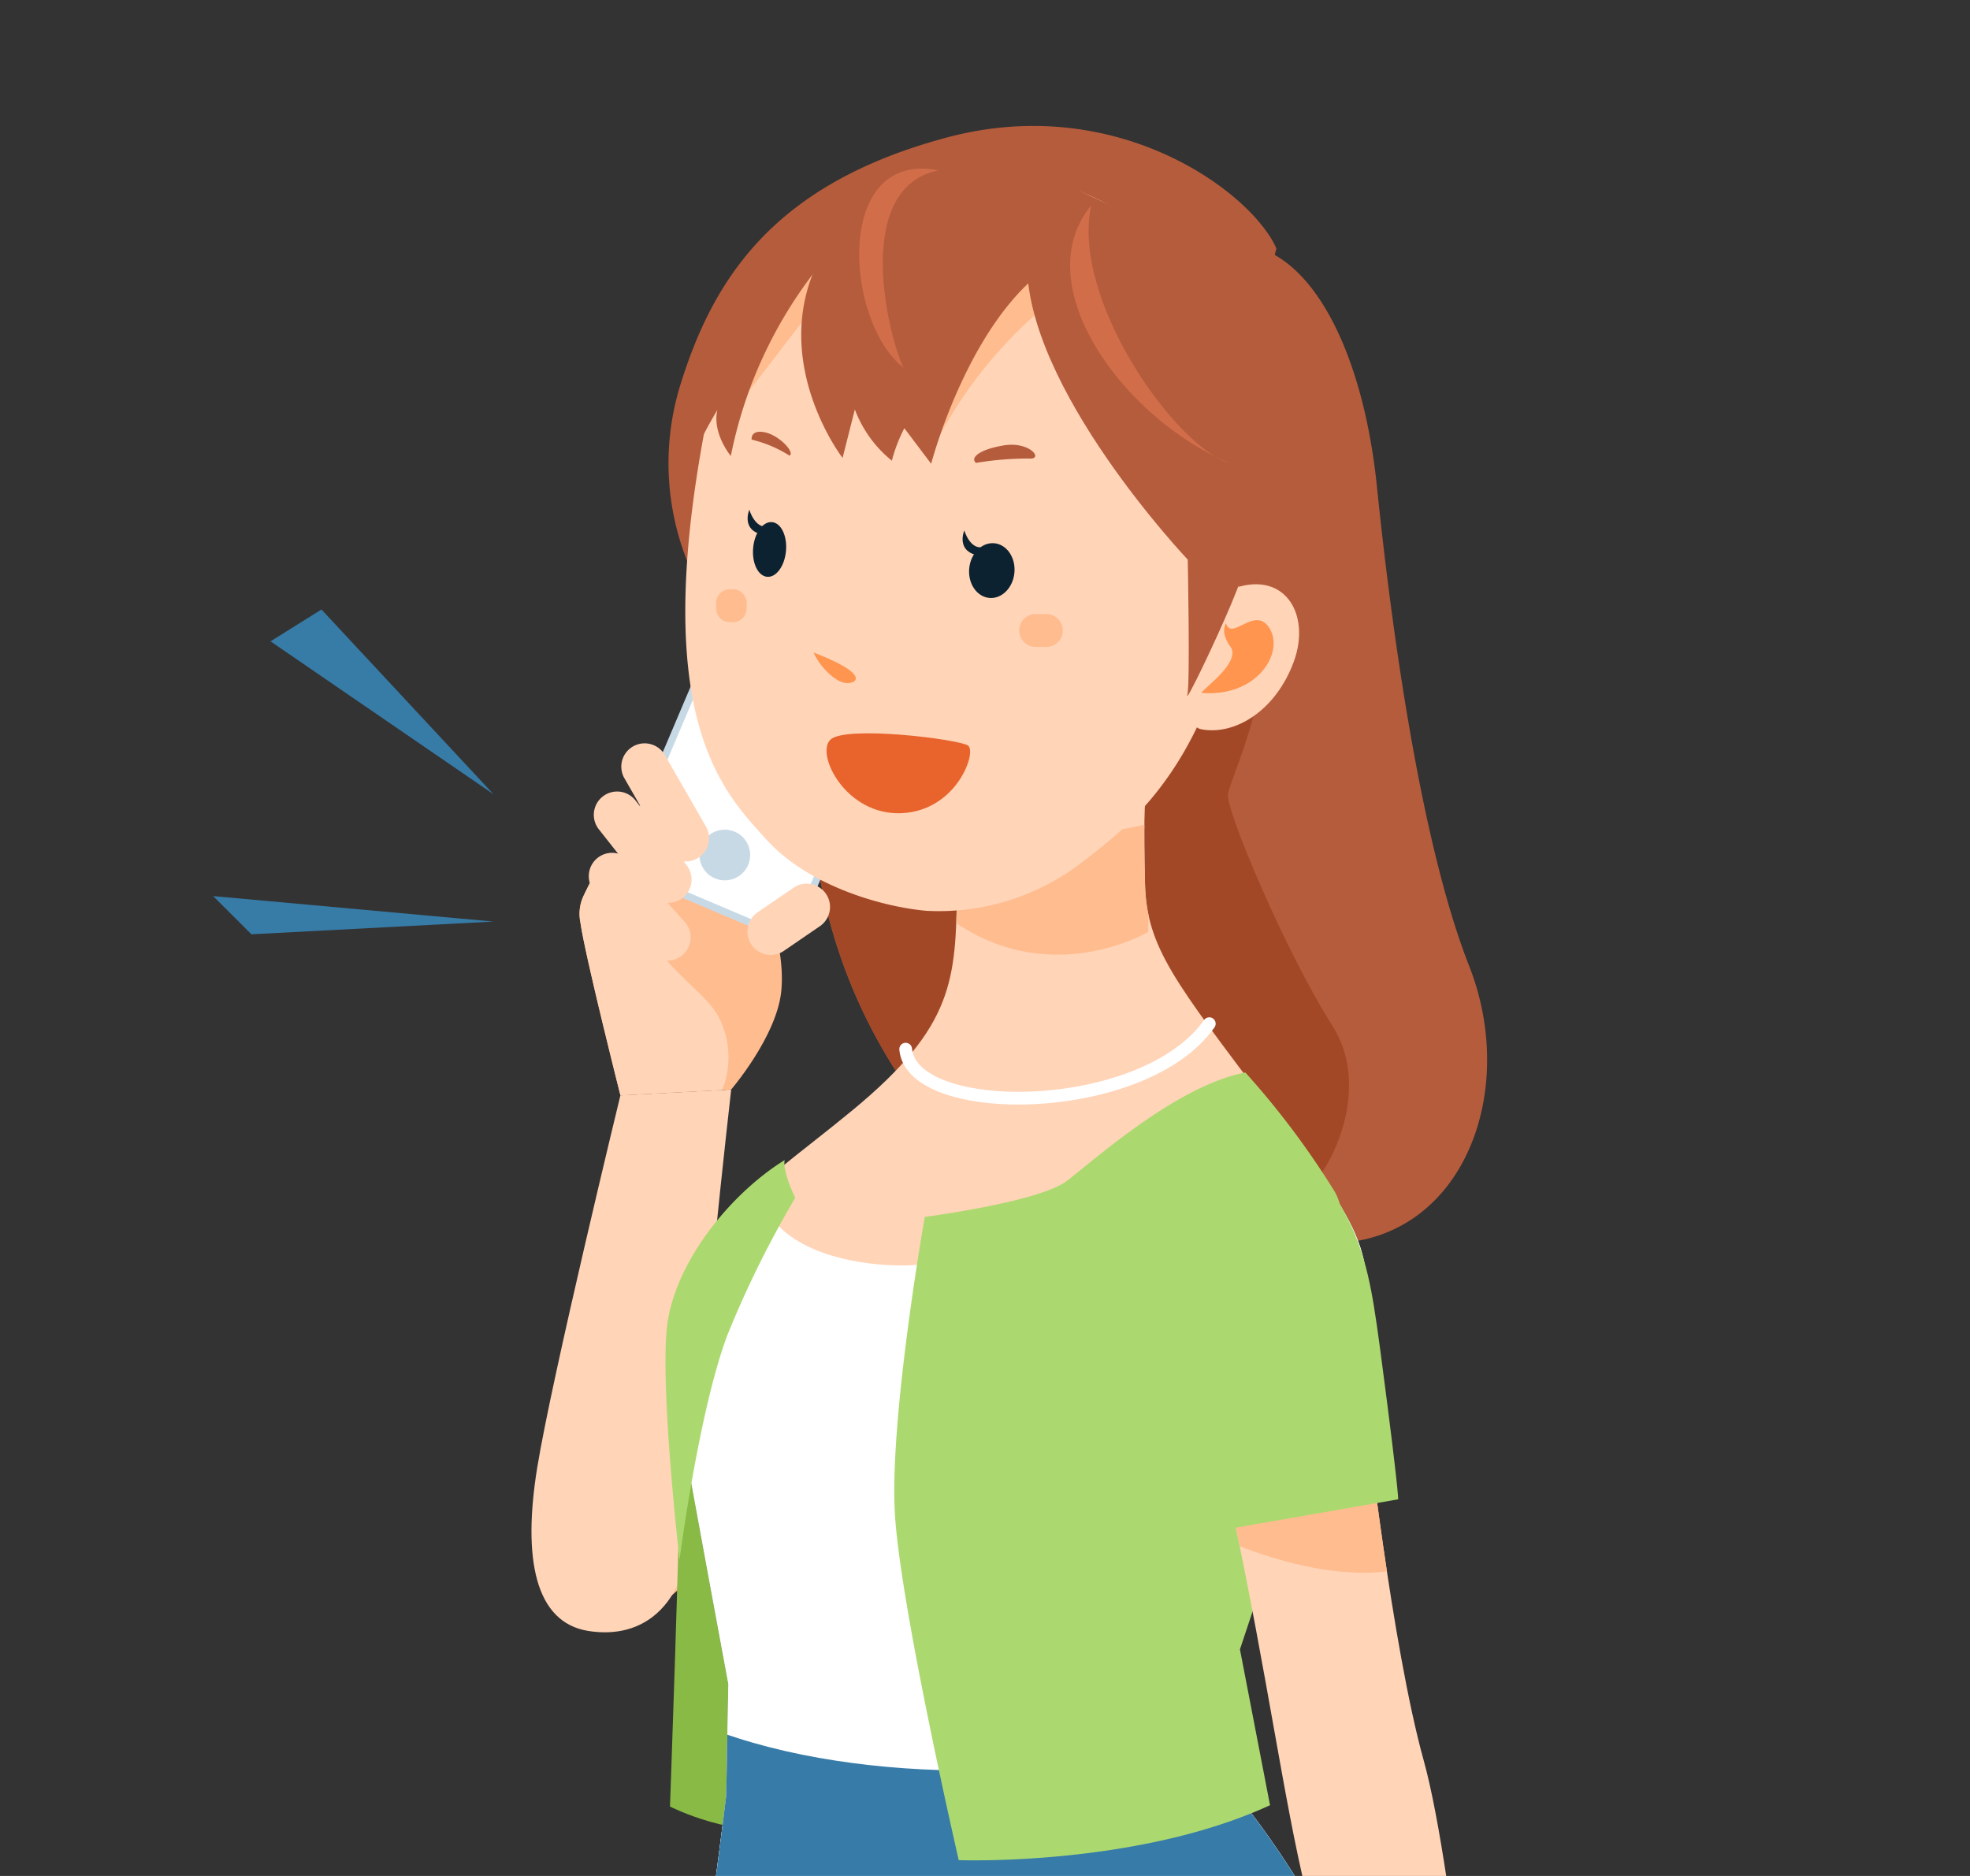 <svg id="レイヤー_2" data-name="レイヤー 2" xmlns="http://www.w3.org/2000/svg" xmlns:xlink="http://www.w3.org/1999/xlink" viewBox="0 0 210 200"><rect x="0" y="0" width="210" height="200" fill="#333333" stroke="none"/><defs><style>.cls-1{fill:#b55c3c;}.cls-2{fill:#ffbc8f;}.cls-23,.cls-3{fill:none;}.cls-4{fill:#ffd4b7;}.cls-5{clip-path:url(#clip-path);}.cls-6{fill:#a34827;}.cls-7{fill:#88ba45;}.cls-8{clip-path:url(#clip-path-2);}.cls-14,.cls-9{fill:#fff;}.cls-9{stroke:#c8d9e6;stroke-miterlimit:10;stroke-width:0.77px;}.cls-10{fill:#c8d9e6;}.cls-11{clip-path:url(#clip-path-3);}.cls-12{fill:#196394;}.cls-13{clip-path:url(#clip-path-4);}.cls-15{fill:#377ba8;}.cls-16{clip-path:url(#clip-path-5);}.cls-17{fill:#ff954f;}.cls-18{fill:#0d2230;}.cls-19{fill:#e8642c;}.cls-20{fill:#acd96f;}.cls-21{clip-path:url(#clip-path-6);}.cls-22{fill:#d16d49;}.cls-23{stroke:#fff;stroke-linecap:round;stroke-linejoin:round;stroke-width:1.358px;}.cls-24{fill:#377ba7;}</style><clipPath id="clip-path"><path id="_クリッピングパス_" data-name="&lt;クリッピングパス&gt;" class="cls-1" d="M134.325,26.473c6.554,2.25,11.142,12.537,12.453,25.395s4.401,37.311,9.831,51.111-.983,29.895-15.402,29.574-32.302-1.264-41.946-13.18A57.053,57.053,0,0,1,86.481,83.049C86.481,71.798,134.325,26.473,134.325,26.473Z"/></clipPath><clipPath id="clip-path-2"><path id="_クリッピングパス_2" data-name="&lt;クリッピングパス&gt;" class="cls-2" d="M61.874,98.36c.481,3.46,4.262,18.414,4.262,18.414l11.809-.622s4.795-5.594,5.327-10.388-1.953-10.921-1.953-10.921L70.22,90.937l-5.87.741a27.631,27.631,0,0,0-2.079,3.696A4.507,4.507,0,0,0,61.874,98.36Z"/></clipPath><clipPath id="clip-path-3"><path id="_クリッピングパス_3" data-name="&lt;クリッピングパス&gt;" class="cls-3" d="M102.028,94.773c-.17,9.676-.283,14.598-11.09,23.539s-21.725,14.988-19.178,29.133,5.881,32.09,5.881,32.09l-.226,11.883s-1.737,14.889-6.037,43.181-5.12,67.842-5.12,67.842,11.132,6.813,49.495,4.267,36.268-7.68,36.268-7.68,3.119-66.669-6.334-85.39-15.988-24.596-15.988-24.596L127.49,181.402s14.932-28.444,17.145-36.836c2.999-11.373-.226-14.372-9.732-27.047s-12.675-16.466-12.844-23.256,0-8.488,0-8.488Z"/></clipPath><clipPath id="clip-path-4"><path id="_クリッピングパス_4" data-name="&lt;クリッピングパス&gt;" class="cls-4" d="M102.028,94.773c-.17,9.676-.283,14.598-11.09,23.539s-21.725,14.988-19.178,29.133,5.881,32.09,5.881,32.09l-.226,11.883s-1.737,14.889-6.037,43.181-5.12,67.842-5.12,67.842,11.132,6.813,49.495,4.267,36.268-7.68,36.268-7.68,3.119-66.669-6.334-85.39-15.988-24.596-15.988-24.596L127.49,181.402s14.932-28.444,17.145-36.836c2.999-11.373-.226-14.372-9.732-27.047s-12.675-16.466-12.844-23.256,0-8.488,0-8.488Z"/></clipPath><clipPath id="clip-path-5"><path id="_クリッピングパス_5" data-name="&lt;クリッピングパス&gt;" class="cls-4" d="M132.943,49.867c.132-29.3-24.718-31.509-27.171-31.727S81.043,14.523,75.156,45.641s1.984,38.805,6.483,43.806,12.375,7.235,17.116,7.656a24.984,24.984,0,0,0,16.66-5.223C120.725,87.751,132.811,79.167,132.943,49.867Z"/></clipPath><clipPath id="clip-path-6"><path id="_クリッピングパス_6" data-name="&lt;クリッピングパス&gt;" class="cls-4" d="M131.395,161.202c3.735,17.654,5.432,30.555,7.809,40.401s9.166,34.968,9.166,34.968l9.845-1.358s-3.055-35.308-6.45-47.53-6.111-36.666-6.111-36.666Z"/></clipPath></defs><title>career1</title><path id="_クリッピングパス_7" data-name="&lt;クリッピングパス&gt;" class="cls-1" d="M134.325,26.473c6.554,2.25,11.142,12.537,12.453,25.395s4.401,37.311,9.831,51.111-.983,29.895-15.402,29.574-32.302-1.264-41.946-13.18A57.053,57.053,0,0,1,86.481,83.049C86.481,71.798,134.325,26.473,134.325,26.473Z"/><g class="cls-5"><polygon class="cls-6" points="104.363 89.778 104.363 118.709 90.928 124.816 83.718 87.849 104.363 89.778"/><path class="cls-6" d="M134.184,73.384c-.655,4.822-2.949,9.644-3.277,11.251s6.226,17.037,11.142,24.752-1.638,18.966-5.571,19.287S118.782,112.601,118.782,112.601L114.194,84.634,119.11,72.419Z"/></g><path class="cls-2" d="M69.719,171.613c6.564-4.979,14.712-14.938,14.712-14.938l-6.564-12.901-6.79,7.922Z"/><path class="cls-4" d="M66.135,116.775s-7.281,29.942-8.865,39.674-.226,16.522,5.432,17.428,11.09-2.263,11.317-13.806,3.925-43.917,3.925-43.917l-11.809.622"/><path class="cls-7" d="M72.608,152.198c-.17,12.222-1.188,40.401-1.188,40.401s6.96,3.565,13.241,2.207-5.602-39.552-5.602-39.552Z"/><path id="_クリッピングパス_8" data-name="&lt;クリッピングパス&gt;" class="cls-2" d="M61.874,98.36c.481,3.46,4.262,18.414,4.262,18.414l11.809-.622s4.795-5.594,5.327-10.388-1.953-10.921-1.953-10.921L70.22,90.937l-5.87.741a27.631,27.631,0,0,0-2.079,3.696A4.507,4.507,0,0,0,61.874,98.36Z"/><g class="cls-8"><path class="cls-4" d="M63.65,91.668c7.087,12.837,11.501,13.403,13.198,17.25a9.368,9.368,0,0,1-.792,9.053c-1.132,1.358-13.467,1.698-13.467,1.698L59.463,97.553Z"/></g><path class="cls-9" d="M74.503,58.41H91.119A1.697,1.697,0,0,1,92.817,60.107V96.172a1.697,1.697,0,0,1-1.697,1.697H74.504A1.697,1.697,0,0,1,72.806,96.172V60.107a1.697,1.697,0,0,1,1.697-1.697Z" transform="translate(37.144 -26.158) rotate(23.016)"/><circle class="cls-10" cx="77.297" cy="91.12" r="2.704" transform="matrix(0.391, -0.92, 0.92, 0.391, -36.791, 126.639)"/><path class="cls-4" d="M74.337,91.51h0a2.486,2.486,0,0,1-3.394-.916l-4.382-7.62a2.486,2.486,0,0,1,.916-3.394h0a2.486,2.486,0,0,1,3.394.916L75.253,88.116A2.486,2.486,0,0,1,74.337,91.51Z"/><path class="cls-4" d="M80.106,100.727h0a2.486,2.486,0,0,1,.646-3.456l3.836-2.628a2.486,2.486,0,0,1,3.456.646h0a2.486,2.486,0,0,1-.646,3.456l-3.836,2.628A2.486,2.486,0,0,1,80.106,100.727Z"/><path class="cls-4" d="M72.773,95.724h0a2.486,2.486,0,0,1-3.492-.411l-5.446-6.9a2.486,2.486,0,0,1,.411-3.492h0a2.486,2.486,0,0,1,3.492.411l5.446,6.9A2.486,2.486,0,0,1,72.773,95.724Z"/><path class="cls-4" d="M72.8,101.783h0a2.486,2.486,0,0,1-3.511-.182L63.403,95.072a2.486,2.486,0,0,1,.182-3.511h0a2.486,2.486,0,0,1,3.511.182l5.885,6.529A2.486,2.486,0,0,1,72.8,101.783Z"/><path class="cls-1" d="M136.06,26.485c-2.588-5.927-16.911-16.696-35.118-11.828S76.151,29.408,72.565,40.907A28.288,28.288,0,0,0,73.996,61.523l50.696-11.233L134.868,31.301Z"/><g class="cls-11"><path class="cls-12" d="M99.651,96.64c11.034,9.676,22.747,2.716,22.747,2.716l.17-11.543-20.709,4.244L99.651,96.64"/><path id="_パス_" data-name="&lt;パス&gt;" class="cls-12" d="M81.488,119.783s-5.429,11.989,9.849,14.705,24.812-8.431,29.65-11.996c6.45-4.753,15.5-4.067,19.235-2.37s20.709,9.959,20.709,9.959l16.296,172.126-122.559,12.222,1.698-166.695,7.469-18.672Z"/><path class="cls-12" d="M76.961,184.74c17.201,6.111,41.758,4.64,52.566-.283s41.589,30.612,41.589,30.612l18.107,87.138L84.204,317.598l-35.761-9.959,8.601-69.484Z"/></g><path id="_クリッピングパス_9" data-name="&lt;クリッピングパス&gt;" class="cls-4" d="M102.028,94.773c-.17,9.676-.283,14.598-11.09,23.539s-21.725,14.988-19.178,29.133,5.881,32.09,5.881,32.09l-.226,11.883s-1.737,14.889-6.037,43.181-5.12,67.842-5.12,67.842,11.132,6.813,49.495,4.267,36.268-7.68,36.268-7.68,3.119-66.669-6.334-85.39-15.988-24.596-15.988-24.596L127.49,181.402s14.932-28.444,17.145-36.836c2.999-11.373-.226-14.372-9.732-27.047s-12.675-16.466-12.844-23.256,0-8.488,0-8.488Z"/><g class="cls-13"><path class="cls-2" d="M99.651,96.64c11.034,9.676,22.747,2.716,22.747,2.716l.17-11.543-20.709,4.244L99.651,96.64"/><path id="_パス_2" data-name="&lt;パス&gt;" class="cls-14" d="M81.488,119.783s-5.429,11.989,9.849,14.705,24.812-8.431,29.65-11.996c6.45-4.753,15.5-4.067,19.235-2.37s20.709,9.959,20.709,9.959l16.296,172.126-122.559,12.222,1.698-166.695,7.469-18.672Z"/><path class="cls-15" d="M76.961,184.74c17.201,6.111,41.758,4.64,52.566-.283s41.589,30.612,41.589,30.612l18.107,87.138L84.204,317.598l-35.761-9.959,8.601-69.484Z"/></g><path id="_クリッピングパス_10" data-name="&lt;クリッピングパス&gt;" class="cls-4" d="M132.943,49.867c.132-29.3-24.718-31.509-27.171-31.727S81.043,14.523,75.156,45.641s1.984,38.805,6.483,43.806,12.375,7.235,17.116,7.656a24.984,24.984,0,0,0,16.66-5.223C120.725,87.751,132.811,79.167,132.943,49.867Z"/><g class="cls-16"><path class="cls-2" d="M110.656,33.287A47.157,47.157,0,0,0,99.868,47.005L102.266,33.154l6.632-7.923Z"/><path class="cls-2" d="M85.884,33.82c-3.862,5.061-7.592,9.856-7.592,9.856L80.823,31.689l5.461-6.659,1.998,1.465Z"/></g><path class="cls-4" d="M130.964,62.937c5.87-2.446,8.853,2.448,6.948,7.62s-6.221,7.874-9.842,7.196S130.964,62.937,130.964,62.937Z"/><path class="cls-17" d="M130.685,66.443c.61,2.013,3.139-2.035,4.68.594s-1.442,7.349-7.311,6.827c.246-.452,4.273-3.302,3.116-4.902S130.685,66.443,130.685,66.443Z"/><ellipse class="cls-18" cx="105.68" cy="60.794" rx="2.927" ry="2.42" transform="matrix(0.089, -0.996, 0.996, 0.089, 35.77, 160.678)"/><ellipse class="cls-18" cx="82.035" cy="58.579" rx="2.927" ry="1.758" transform="translate(16.426 135.108) rotate(-84.923)"/><path class="cls-17" d="M86.723,69.562c.659,1.535,2.332,3.161,3.459,3.261S92.875,71.926,86.723,69.562Z"/><path class="cls-1" d="M109.484,27.757c-.311,13.515,17.128,31.904,17.128,31.904s.27,13.146-.04,14.389,3.107-5.903,4.66-9.631,3.418-8.855,3.418-8.855l-2.019-25.321-10.408-9.476-6.214,2.641Z"/><path class="cls-1" d="M105.194,15.76C96.033,15.287,90.585,19.063,86.61,29.276s3.206,19.542,3.206,19.542L91.127,43.652a12.822,12.822,0,0,0,3.945,5.463,16.335,16.335,0,0,1,1.33-3.461l2.859,3.787s4.277-16.375,13.611-21.681c12.785-7.268,6.398-5.467,6.398-5.467Z"/><path class="cls-19" d="M88.509,78.866c1.587-1.563,13.724-.059,14.686.623s-1.215,6.964-7.116,7.207S86.922,80.429,88.509,78.866Z"/><path class="cls-1" d="M86.61,29.276a47.179,47.179,0,0,0-8.705,19.336s-2.003-2.393-1.439-4.9a53.085,53.085,0,0,0-3.092,6.031S72.088,37.359,80.444,27.706s14.627-9.266,14.627-9.266L86.61,29.276"/><path class="cls-20" d="M132.756,114.344c-7.243,1.358-16.07,9.28-19.012,11.543s-15.164,3.848-15.164,3.848-3.848,21.728-3.169,31.913,6.79,36.666,6.79,36.666,18.923.707,33.182-5.857l-3.206-16.615,4.2-12.611s9.959-29.423,5.885-36.213A88.618,88.618,0,0,0,132.756,114.344Z"/><path id="_クリッピングパス_11" data-name="&lt;クリッピングパス&gt;" class="cls-4" d="M131.395,161.202c3.735,17.654,5.432,30.555,7.809,40.401s9.166,34.968,9.166,34.968l9.845-1.358s-3.055-35.308-6.45-47.53-6.111-36.666-6.111-36.666Z"/><g class="cls-21"><path class="cls-2" d="M129.867,163.918c13.75,5.941,20.37,3.055,20.37,3.055l-2.037-9.336-16.636,2.207-1.698,4.074"/></g><path class="cls-20" d="M134.903,117.519c10.411,12.788,10.751,15.164,12.448,28.065s1.698,14.259,1.698,14.259l-21.389,3.735-3.055-17.654Z"/><path class="cls-18" d="M81.828,56.127c-1.358.255-1.952-1.782-1.952-1.782s-1.018,2.377,1.782,2.716Z"/><path class="cls-18" d="M104.744,58.333c-1.358.255-1.952-1.782-1.952-1.782s-1.018,2.377,1.782,2.716Z"/><path class="cls-22" d="M116.327,21.883c-2.207,10.015,8.997,25.802,14.768,27.5C119.722,44.63,109.367,30.371,116.327,21.883Z"/><path class="cls-22" d="M100.047,18.159c-9.166,1.867-5.432,17.484-3.735,21.049C90.032,34.285,88.844,15.952,100.047,18.159Z"/><path class="cls-2" d="M111.534,68.971h-1.132a1.754,1.754,0,0,1-1.754-1.754h0a1.754,1.754,0,0,1,1.754-1.754h1.132a1.754,1.754,0,0,1,1.754,1.754h0A1.754,1.754,0,0,1,111.534,68.971Z"/><path class="cls-2" d="M77.808,62.822h.315a1.469,1.469,0,0,1,1.469,1.469v.571a1.469,1.469,0,0,1-1.469,1.469h-.315a1.469,1.469,0,0,1-1.469-1.469v-.571A1.469,1.469,0,0,1,77.808,62.822Z"/><path class="cls-1" d="M104.047,49.35a33.633,33.633,0,0,1,5.592-.466c1.709.155.155-1.864-2.641-1.398S103.425,48.884,104.047,49.35Z"/><path class="cls-1" d="M84.162,48.574a13.42,13.42,0,0,0-4.039-1.709s-.155-1.087,1.398-.777S84.784,48.263,84.162,48.574Z"/><path class="cls-20" d="M83.642,123.68c-.226,1.302,1.132,4.018,1.132,4.018a110.325,110.325,0,0,0-7.243,14.655c-3.055,8.148-5.093,23.935-5.093,23.935s-2.037-17.654-1.358-24.614S77.87,127.245,83.642,123.68Z"/><path class="cls-23" d="M96.543,111.854c.679,7.469,25.349,7.243,32.366-2.716"/><polygon class="cls-24" points="28.836 68.374 52.601 84.67 34.268 64.979 28.836 68.374"/><polygon class="cls-24" points="22.725 95.534 52.601 98.25 26.799 99.608 22.725 95.534"/></svg>